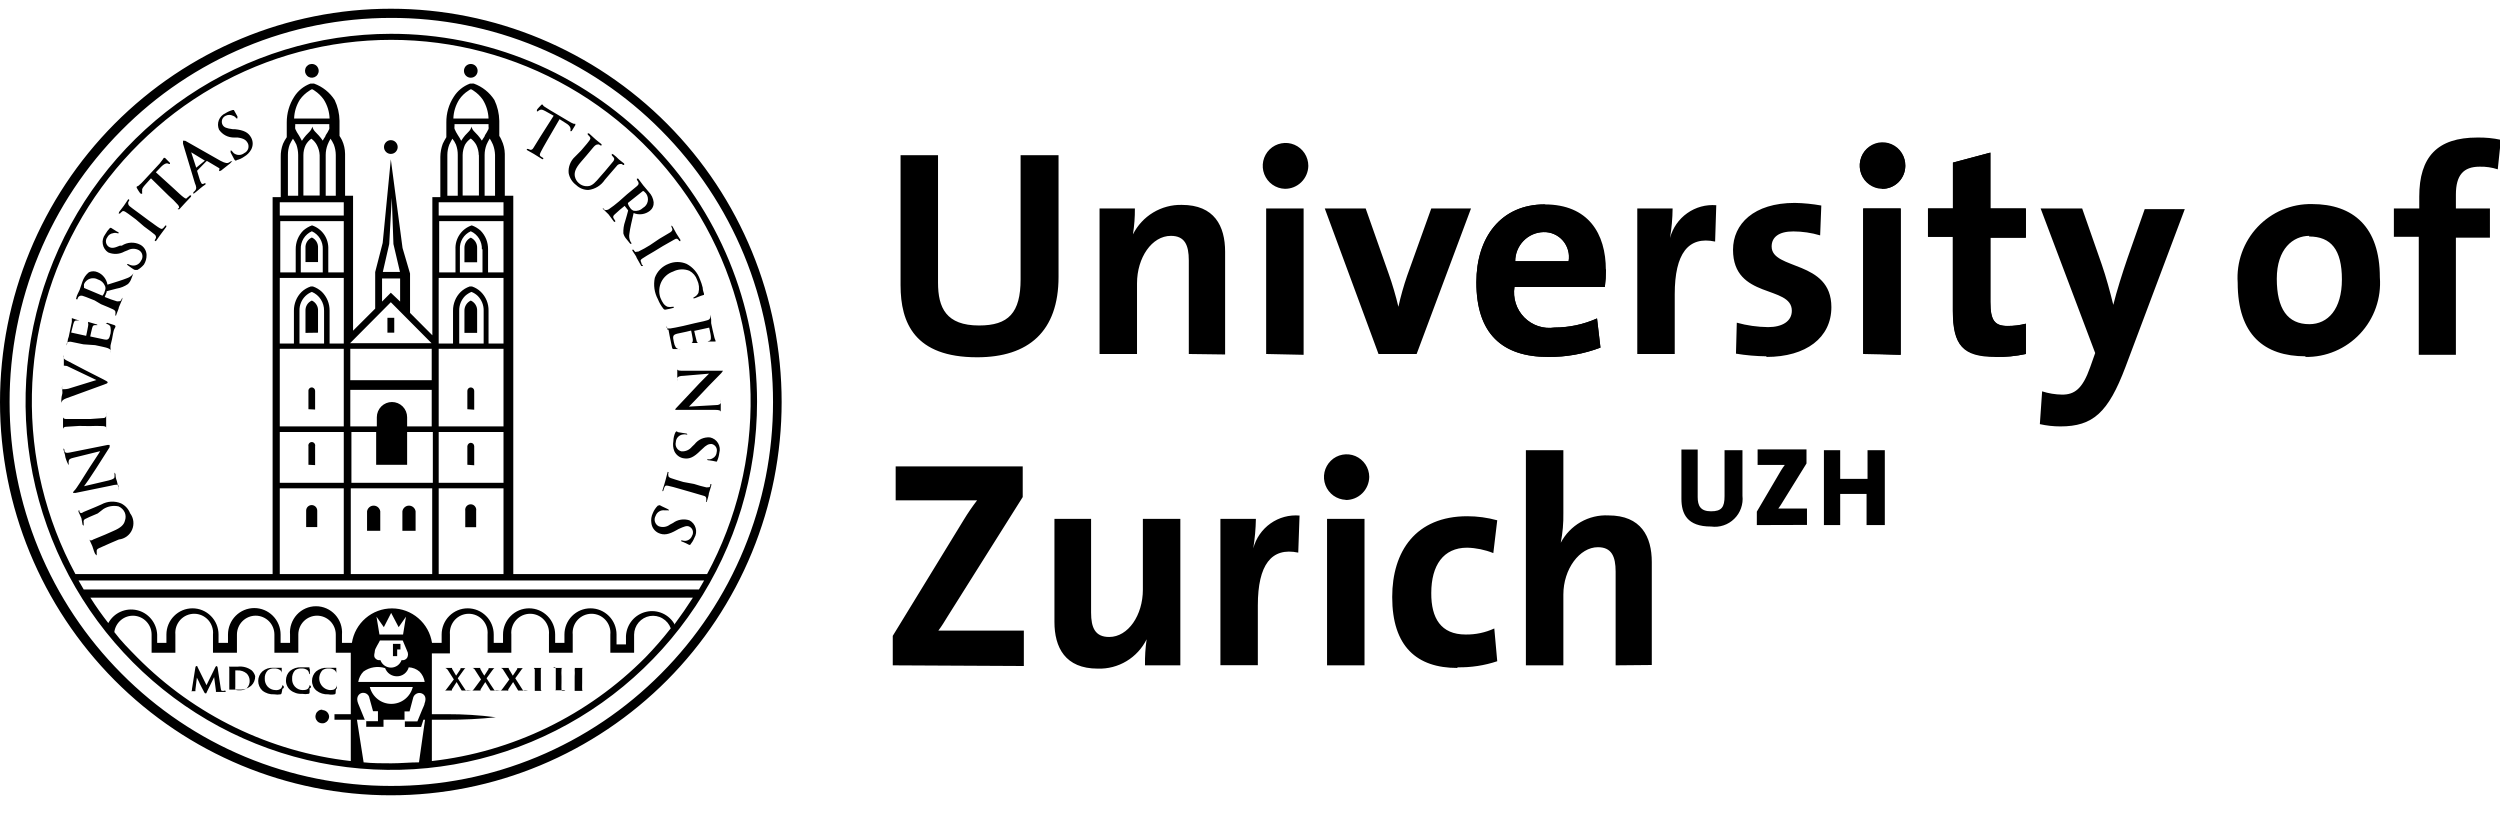 <svg width="67" height="22" viewBox="0 0 67 22" fill="none" xmlns="http://www.w3.org/2000/svg">
<path d="M23.926 17.831V17.041L25.829 13.931C25.938 13.751 26.058 13.576 26.186 13.409C25.999 13.409 25.75 13.409 25.222 13.409H24.004V12.5H27.409V13.321L25.392 16.527C25.314 16.654 25.244 16.773 25.148 16.9C25.279 16.9 25.641 16.9 26.291 16.9H27.439V17.849L23.926 17.831ZM30.686 17.831C30.682 17.598 30.696 17.364 30.73 17.133C30.609 17.376 30.422 17.58 30.19 17.719C29.958 17.859 29.691 17.928 29.42 17.919C28.547 17.919 28.259 17.352 28.259 16.667V13.905H29.241V16.417C29.241 16.825 29.351 17.071 29.726 17.071C30.236 17.071 30.629 16.487 30.629 15.802V13.905H31.633V17.831H30.686ZM34.793 14.81C34.073 14.66 33.71 15.135 33.71 16.224V17.827H32.707V13.905H33.658C33.653 14.17 33.63 14.434 33.588 14.695C33.659 14.426 33.822 14.19 34.049 14.029C34.276 13.868 34.551 13.793 34.828 13.817L34.793 14.81ZM36.067 13.396C35.948 13.391 35.834 13.352 35.737 13.283C35.64 13.213 35.566 13.117 35.523 13.005C35.48 12.893 35.471 12.772 35.496 12.655C35.522 12.538 35.581 12.431 35.666 12.348C35.751 12.264 35.859 12.208 35.976 12.186C36.093 12.164 36.213 12.176 36.323 12.222C36.432 12.268 36.526 12.346 36.593 12.445C36.659 12.544 36.695 12.661 36.696 12.781C36.693 12.947 36.626 13.105 36.508 13.221C36.39 13.337 36.232 13.401 36.067 13.4V13.396ZM35.565 17.831V13.905H36.569V17.831H35.565ZM39.057 17.901C37.974 17.901 37.311 17.33 37.311 16C37.311 14.774 37.944 13.835 39.323 13.835C39.594 13.835 39.864 13.872 40.126 13.944L40.021 14.823C39.797 14.733 39.559 14.684 39.319 14.678C38.681 14.678 38.358 15.152 38.358 15.894C38.354 16.566 38.616 17.005 39.279 17.005C39.544 17.009 39.806 16.954 40.047 16.843L40.126 17.721C39.783 17.836 39.423 17.891 39.061 17.884L39.057 17.901ZM43.299 17.831V15.319C43.299 14.911 43.19 14.665 42.823 14.665C42.334 14.665 41.898 15.249 41.898 15.934V17.831H40.894V12.065H41.898V13.747C41.903 14.015 41.88 14.283 41.828 14.546C41.95 14.314 42.135 14.122 42.361 13.992C42.588 13.862 42.846 13.8 43.107 13.813C43.98 13.813 44.268 14.379 44.268 15.064V17.822L43.299 17.831ZM45.852 14.111C45.215 14.111 45.062 13.769 45.062 13.365V12.047H45.498V13.321C45.498 13.554 45.572 13.703 45.856 13.703C46.14 13.703 46.218 13.593 46.218 13.295V12.065H46.698V13.286C46.711 13.399 46.697 13.514 46.659 13.621C46.621 13.729 46.559 13.826 46.477 13.905C46.396 13.985 46.298 14.045 46.19 14.08C46.083 14.116 45.968 14.127 45.856 14.111H45.852ZM47.083 14.072V13.712L47.728 12.614C47.76 12.561 47.795 12.509 47.833 12.46C47.781 12.46 47.715 12.46 47.519 12.46H47.104V12.043H48.414V12.421L47.737 13.514C47.711 13.554 47.689 13.589 47.659 13.628H48.427V14.068L47.083 14.072ZM50.024 14.072V13.238H49.317V14.072H48.881V12.065H49.317V12.833H50.05V12.065H50.513V14.072H50.024ZM26.186 9.575C24.515 9.575 24.135 8.657 24.135 7.643V4.16H25.139V7.577C25.139 8.249 25.357 8.723 26.239 8.723C27.024 8.723 27.352 8.389 27.352 7.484V4.16H28.369V7.419C28.369 8.881 27.566 9.575 26.186 9.575ZM31.86 9.487V6.979C31.86 6.567 31.751 6.321 31.38 6.321C30.869 6.321 30.472 6.905 30.472 7.594V9.487H29.468V5.587H30.415C30.417 5.82 30.399 6.052 30.363 6.281C30.485 6.039 30.672 5.836 30.904 5.696C31.136 5.556 31.402 5.485 31.672 5.491C32.545 5.491 32.833 6.057 32.833 6.747V9.5L31.86 9.487ZM34.435 5.06C34.315 5.057 34.199 5.018 34.1 4.948C34.002 4.879 33.927 4.781 33.883 4.669C33.839 4.556 33.83 4.433 33.855 4.315C33.881 4.197 33.94 4.089 34.026 4.005C34.112 3.921 34.221 3.864 34.339 3.842C34.458 3.819 34.579 3.832 34.69 3.879C34.801 3.926 34.895 4.005 34.962 4.106C35.028 4.207 35.063 4.325 35.063 4.446C35.06 4.611 34.992 4.768 34.874 4.883C34.757 4.998 34.599 5.062 34.435 5.06ZM33.933 9.487V5.587H34.937V9.509L33.933 9.487ZM37.966 9.487H36.944L35.504 5.587H36.6L37.219 7.344C37.315 7.612 37.407 7.928 37.477 8.222C37.539 7.94 37.618 7.661 37.712 7.388L38.358 5.587H39.423L37.966 9.487ZM43.011 7.687H40.589C40.565 7.834 40.576 7.985 40.621 8.128C40.667 8.27 40.745 8.4 40.85 8.506C40.955 8.612 41.083 8.692 41.224 8.739C41.365 8.786 41.515 8.798 41.662 8.776C42.054 8.776 42.442 8.694 42.801 8.534L42.893 9.316C42.446 9.484 41.973 9.569 41.496 9.566C40.257 9.566 39.567 8.943 39.567 7.564C39.567 6.36 40.226 5.478 41.396 5.478C42.566 5.478 43.037 6.259 43.037 7.234C43.038 7.385 43.029 7.536 43.011 7.687ZM41.37 6.22C41.167 6.224 40.974 6.309 40.832 6.455C40.69 6.601 40.61 6.797 40.61 7.001H42.042C42.059 6.904 42.054 6.804 42.028 6.709C42.001 6.613 41.954 6.525 41.89 6.45C41.826 6.375 41.746 6.316 41.656 6.276C41.566 6.236 41.468 6.217 41.37 6.22ZM45.965 6.474C45.245 6.321 44.883 6.795 44.883 7.884V9.487H43.879V5.587H44.826C44.823 5.852 44.8 6.117 44.756 6.378C44.828 6.109 44.991 5.873 45.218 5.713C45.444 5.552 45.72 5.477 45.996 5.5L45.965 6.474ZM47.34 9.549C47.067 9.546 46.794 9.523 46.524 9.478L46.546 8.648C46.819 8.724 47.1 8.763 47.384 8.767C47.768 8.767 48.021 8.609 48.021 8.328C48.021 7.634 46.445 8.029 46.445 6.694C46.445 6.005 47 5.438 48.099 5.438C48.338 5.442 48.576 5.466 48.811 5.508L48.78 6.308C48.546 6.238 48.304 6.203 48.06 6.202C47.667 6.202 47.48 6.36 47.48 6.606C47.48 7.247 49.081 6.962 49.081 8.231C49.081 9.048 48.405 9.566 47.34 9.566V9.549ZM50.439 5.043C50.318 5.04 50.2 5.001 50.101 4.931C50.002 4.862 49.926 4.764 49.882 4.65C49.839 4.536 49.829 4.412 49.856 4.294C49.882 4.175 49.943 4.066 50.031 3.983C50.119 3.899 50.229 3.843 50.348 3.822C50.468 3.802 50.59 3.817 50.701 3.867C50.811 3.916 50.905 3.998 50.969 4.101C51.034 4.204 51.066 4.324 51.063 4.446C51.062 4.527 51.045 4.608 51.014 4.683C50.982 4.758 50.936 4.827 50.878 4.884C50.82 4.941 50.751 4.986 50.676 5.016C50.6 5.046 50.52 5.061 50.439 5.06V5.043ZM49.937 9.469V5.587H50.941V9.509L49.937 9.469ZM53.472 9.549C52.599 9.549 52.337 9.232 52.337 8.319V6.347H51.669V5.587H52.337V4.358L53.341 4.09V5.587H54.288V6.369H53.341V8.091C53.341 8.596 53.459 8.736 53.803 8.736C53.967 8.737 54.13 8.716 54.288 8.675V9.487C54.02 9.545 53.746 9.572 53.472 9.566V9.549ZM56.963 9.834C56.501 11.059 56.09 11.428 55.218 11.428C55.032 11.428 54.848 11.407 54.668 11.367L54.729 10.488C54.902 10.544 55.083 10.573 55.266 10.576C55.593 10.576 55.811 10.427 56.016 9.843L56.151 9.461L54.689 5.587H55.802L56.326 7.085C56.444 7.427 56.549 7.814 56.636 8.17C56.723 7.814 56.889 7.291 57.016 6.922L57.478 5.605H58.552L56.963 9.834ZM61.79 9.549C60.681 9.549 59.97 8.973 59.97 7.577C59.951 7.304 59.989 7.03 60.081 6.773C60.173 6.516 60.317 6.28 60.504 6.082C60.691 5.884 60.917 5.727 61.168 5.621C61.419 5.516 61.689 5.464 61.96 5.469C63.069 5.469 63.78 6.084 63.78 7.432C63.801 7.707 63.765 7.984 63.674 8.244C63.583 8.505 63.438 8.743 63.25 8.944C63.062 9.145 62.834 9.304 62.581 9.411C62.328 9.519 62.056 9.571 61.781 9.566L61.79 9.549ZM61.89 6.321C61.454 6.321 61.018 6.668 61.018 7.471C61.018 8.275 61.306 8.688 61.89 8.688C62.388 8.688 62.763 8.288 62.763 7.489C62.763 6.69 62.471 6.338 61.882 6.338L61.89 6.321ZM66.94 4.538C66.783 4.487 66.62 4.463 66.455 4.467C66.019 4.467 65.818 4.696 65.818 5.214V5.587H66.73V6.369H65.818V9.509H64.823V6.347H64.156V5.587H64.836V5.271C64.836 4.204 65.321 3.686 66.39 3.686C66.603 3.682 66.815 3.702 67.023 3.747L66.94 4.538Z" fill="black"/>
<path d="M2.968 14.551L2.653 14.691C2.601 14.717 2.584 14.739 2.592 14.792V14.854C2.592 14.854 2.592 14.88 2.592 14.884C2.592 14.889 2.592 14.884 2.562 14.858C2.531 14.832 2.492 14.682 2.475 14.638L2.392 14.454C2.392 14.454 2.392 14.419 2.392 14.414V14.458C2.418 14.493 2.448 14.493 2.501 14.458L2.819 14.327L3.029 14.234C3.247 14.142 3.321 14.059 3.347 13.958C3.373 13.888 3.373 13.812 3.347 13.742C3.315 13.665 3.254 13.604 3.177 13.571C3.038 13.541 2.892 13.566 2.771 13.642L2.619 13.76C2.392 13.857 2.348 13.874 2.3 13.901C2.289 13.903 2.28 13.908 2.271 13.914C2.262 13.921 2.255 13.929 2.25 13.939C2.244 13.948 2.241 13.959 2.24 13.97C2.239 13.98 2.24 13.991 2.243 14.002V14.059C2.243 14.059 2.243 14.085 2.243 14.089C2.243 14.094 2.243 14.089 2.213 14.063L2.182 13.887L2.104 13.716C2.104 13.716 2.104 13.685 2.104 13.681C2.104 13.677 2.104 13.681 2.13 13.681C2.128 13.694 2.128 13.707 2.13 13.721C2.156 13.76 2.186 13.76 2.239 13.721L2.557 13.589L2.719 13.518C2.799 13.474 2.889 13.449 2.98 13.444C3.071 13.44 3.163 13.456 3.247 13.492C3.357 13.547 3.443 13.641 3.487 13.756C3.534 13.818 3.564 13.891 3.573 13.968C3.582 14.046 3.571 14.124 3.54 14.196C3.51 14.267 3.461 14.329 3.399 14.375C3.336 14.421 3.263 14.45 3.186 14.458L2.968 14.551ZM2.907 12.877C3.029 12.847 3.068 12.82 3.068 12.785C3.072 12.756 3.072 12.726 3.068 12.697C3.068 12.697 3.068 12.671 3.068 12.667C3.068 12.662 3.068 12.667 3.094 12.702C3.094 12.807 3.125 12.869 3.134 12.899C3.142 12.93 3.155 12.987 3.173 13.071C3.19 13.154 3.173 13.11 3.173 13.11C3.173 13.11 3.173 13.11 3.173 13.088C3.177 13.065 3.177 13.041 3.173 13.018C3.173 12.978 3.103 12.983 2.963 13.018L2.021 13.211C1.99 13.211 1.964 13.211 1.96 13.211C1.955 13.211 1.96 13.172 1.999 13.141C2.038 13.11 2.221 12.816 2.4 12.53C2.483 12.399 2.667 12.131 2.684 12.091L1.973 12.267C1.877 12.289 1.85 12.311 1.842 12.35C1.837 12.38 1.837 12.409 1.842 12.438V12.465C1.842 12.465 1.842 12.465 1.82 12.429C1.798 12.394 1.746 12.254 1.746 12.219C1.746 12.184 1.724 12.144 1.706 12.065C1.689 11.986 1.706 12.025 1.706 12.025C1.706 12.025 1.706 12.025 1.728 12.052C1.725 12.066 1.725 12.081 1.728 12.096C1.75 12.14 1.789 12.144 1.877 12.126L2.885 11.924C2.92 11.924 2.933 11.924 2.937 11.924C2.942 11.924 2.937 11.964 2.937 11.986C2.863 12.109 2.697 12.359 2.571 12.561C2.444 12.763 2.278 13 2.252 13.031L2.907 12.877ZM2.121 11.415L1.776 11.437C1.72 11.437 1.693 11.463 1.689 11.498C1.687 11.519 1.687 11.54 1.689 11.56V11.586C1.689 11.586 1.689 11.586 1.689 11.547C1.689 11.507 1.689 11.384 1.689 11.336C1.689 11.288 1.689 11.2 1.689 11.138C1.689 11.077 1.689 11.103 1.689 11.103C1.689 11.103 1.689 11.103 1.689 11.125C1.687 11.141 1.687 11.157 1.689 11.173C1.689 11.217 1.728 11.23 1.785 11.23H2.13H2.413L2.771 11.204C2.815 11.204 2.841 11.182 2.845 11.134C2.848 11.106 2.848 11.078 2.845 11.05C2.845 11.05 2.845 11.024 2.845 11.02C2.845 11.015 2.845 11.02 2.845 11.05C2.845 11.16 2.845 11.261 2.845 11.305C2.845 11.349 2.845 11.446 2.845 11.512C2.845 11.578 2.845 11.547 2.845 11.547C2.845 11.547 2.845 11.547 2.845 11.52C2.848 11.502 2.848 11.482 2.845 11.463C2.845 11.432 2.806 11.424 2.763 11.419C2.643 11.413 2.524 11.413 2.405 11.419L2.121 11.415ZM1.772 10.677C1.68 10.712 1.663 10.739 1.641 10.796C1.64 10.816 1.64 10.837 1.641 10.857C1.641 10.857 1.641 10.879 1.641 10.857C1.641 10.835 1.641 10.857 1.641 10.818C1.641 10.778 1.641 10.638 1.663 10.581C1.685 10.524 1.663 10.458 1.663 10.379C1.663 10.3 1.663 10.339 1.663 10.339C1.666 10.343 1.667 10.348 1.667 10.352C1.667 10.357 1.666 10.362 1.663 10.365C1.656 10.387 1.656 10.41 1.663 10.431C1.668 10.434 1.674 10.436 1.68 10.436C1.686 10.436 1.692 10.434 1.698 10.431C1.742 10.433 1.786 10.428 1.829 10.418L2.584 10.185L1.794 9.808L1.746 9.803C1.74 9.8 1.734 9.799 1.728 9.799C1.722 9.799 1.716 9.8 1.711 9.803C1.709 9.824 1.709 9.844 1.711 9.865V9.895C1.711 9.895 1.711 9.895 1.711 9.847C1.711 9.799 1.711 9.698 1.711 9.676C1.711 9.654 1.711 9.571 1.711 9.522C1.711 9.474 1.711 9.487 1.711 9.487C1.711 9.487 1.711 9.487 1.711 9.513C1.703 9.541 1.703 9.57 1.711 9.597C1.711 9.619 1.75 9.645 1.85 9.693C1.951 9.742 2.086 9.821 2.287 9.922L2.771 10.168C2.863 10.216 2.889 10.229 2.885 10.251C2.88 10.273 2.859 10.282 2.784 10.308L1.772 10.677ZM2.235 9.228L1.894 9.158C1.842 9.158 1.811 9.158 1.789 9.206C1.786 9.226 1.786 9.247 1.789 9.268V9.294C1.789 9.294 1.789 9.294 1.789 9.254L1.816 9.127C1.816 9.083 1.837 9.048 1.842 9.026C1.846 9.004 1.92 8.657 1.925 8.626C1.926 8.603 1.926 8.579 1.925 8.556V8.525L2.025 8.56L2.13 8.591C2.13 8.591 2.13 8.591 2.104 8.591C2.083 8.586 2.063 8.586 2.042 8.591C2.012 8.591 1.99 8.591 1.964 8.688C1.938 8.784 1.916 8.881 1.907 8.912L2.309 9C2.309 9 2.357 8.78 2.361 8.741C2.368 8.713 2.368 8.684 2.361 8.657C2.361 8.657 2.361 8.657 2.361 8.626L2.479 8.661L2.584 8.692C2.584 8.692 2.61 8.692 2.61 8.714H2.549C2.518 8.714 2.488 8.714 2.47 8.789C2.453 8.863 2.422 8.978 2.418 9.017L2.544 9.044L2.789 9.096C2.898 9.118 2.928 9.096 2.963 8.934C2.972 8.883 2.972 8.831 2.963 8.78C2.963 8.732 2.924 8.705 2.863 8.679C2.802 8.653 2.837 8.679 2.863 8.657C2.889 8.635 2.863 8.657 2.893 8.657L3.068 8.714C3.107 8.736 3.103 8.749 3.068 8.811C3.033 8.872 3.02 9.017 3.003 9.087C2.985 9.158 2.972 9.206 2.963 9.254C2.955 9.303 2.963 9.307 2.963 9.342C2.963 9.377 2.963 9.421 2.963 9.456C2.963 9.491 2.963 9.487 2.963 9.483C2.963 9.478 2.963 9.483 2.963 9.456C2.967 9.436 2.967 9.415 2.963 9.395C2.963 9.364 2.928 9.347 2.885 9.329C2.841 9.311 2.693 9.281 2.549 9.25L2.235 9.228ZM2.536 8.051C2.304 7.959 2.261 7.941 2.213 7.928C2.165 7.915 2.13 7.928 2.099 7.959C2.089 7.977 2.08 7.996 2.073 8.016C2.073 8.016 2.073 8.042 2.047 8.016C2.021 7.99 2.047 8.016 2.047 7.976C2.047 7.937 2.121 7.801 2.134 7.77L2.208 7.55C2.241 7.45 2.301 7.362 2.383 7.296C2.42 7.279 2.46 7.27 2.501 7.27C2.541 7.27 2.581 7.279 2.619 7.296C2.687 7.324 2.747 7.37 2.792 7.429C2.838 7.487 2.868 7.556 2.88 7.629C3.103 7.559 3.278 7.506 3.408 7.454C3.478 7.431 3.539 7.384 3.579 7.322C3.577 7.309 3.577 7.296 3.579 7.282C3.579 7.282 3.579 7.282 3.579 7.313L3.522 7.463C3.504 7.519 3.472 7.57 3.43 7.612C3.339 7.675 3.234 7.717 3.125 7.735C3.02 7.766 2.889 7.792 2.859 7.805C2.856 7.812 2.856 7.82 2.859 7.827L2.806 7.959C2.915 8.004 3.025 8.044 3.138 8.077C3.182 8.077 3.221 8.077 3.243 8.051C3.256 8.027 3.268 8.002 3.278 7.976C3.278 7.976 3.278 7.976 3.278 8.016L3.186 8.235C3.186 8.266 3.142 8.363 3.12 8.424C3.099 8.486 3.12 8.455 3.094 8.451C3.068 8.446 3.094 8.451 3.094 8.42C3.096 8.401 3.096 8.382 3.094 8.363C3.094 8.332 3.068 8.31 3.024 8.288C2.981 8.266 2.845 8.209 2.706 8.152L2.536 8.051ZM2.723 7.915C2.728 7.919 2.734 7.922 2.741 7.922C2.747 7.922 2.753 7.919 2.758 7.915C2.786 7.875 2.805 7.83 2.815 7.783C2.823 7.764 2.827 7.744 2.827 7.724C2.827 7.704 2.823 7.683 2.815 7.665C2.798 7.623 2.772 7.585 2.739 7.554C2.706 7.524 2.666 7.502 2.623 7.489C2.591 7.471 2.555 7.46 2.519 7.457C2.482 7.453 2.446 7.457 2.411 7.469C2.376 7.48 2.344 7.499 2.317 7.524C2.289 7.548 2.267 7.578 2.252 7.612C2.248 7.64 2.248 7.668 2.252 7.695C2.252 7.695 2.252 7.695 2.252 7.717L2.723 7.915ZM3.683 7.234C3.657 7.234 3.649 7.234 3.618 7.234C3.587 7.234 3.461 7.133 3.439 7.12C3.417 7.107 3.404 7.094 3.408 7.08C3.413 7.067 3.43 7.08 3.443 7.08C3.468 7.095 3.494 7.105 3.522 7.111C3.572 7.123 3.625 7.118 3.672 7.095C3.719 7.073 3.757 7.035 3.779 6.988C3.796 6.967 3.807 6.942 3.813 6.916C3.819 6.89 3.82 6.863 3.815 6.836C3.81 6.81 3.8 6.784 3.785 6.762C3.769 6.74 3.75 6.721 3.727 6.707C3.68 6.681 3.628 6.667 3.574 6.667C3.521 6.667 3.468 6.681 3.422 6.707L3.334 6.742C3.268 6.779 3.194 6.8 3.119 6.804C3.043 6.807 2.968 6.794 2.898 6.764C2.86 6.739 2.827 6.706 2.803 6.667C2.778 6.629 2.761 6.585 2.754 6.54C2.746 6.495 2.748 6.448 2.76 6.404C2.771 6.359 2.791 6.317 2.819 6.281C2.855 6.217 2.899 6.158 2.95 6.106C2.95 6.106 2.95 6.106 2.976 6.106L3.142 6.211C3.177 6.211 3.182 6.237 3.177 6.25C3.173 6.264 3.177 6.25 3.142 6.25C3.105 6.238 3.066 6.238 3.029 6.25C2.995 6.255 2.963 6.267 2.936 6.287C2.908 6.307 2.886 6.334 2.872 6.365C2.857 6.384 2.847 6.407 2.842 6.431C2.837 6.455 2.837 6.48 2.842 6.504C2.847 6.528 2.857 6.55 2.871 6.57C2.885 6.59 2.903 6.607 2.924 6.619C2.99 6.654 3.055 6.654 3.212 6.584H3.264C3.337 6.536 3.421 6.508 3.507 6.504C3.594 6.499 3.68 6.518 3.758 6.558C3.807 6.584 3.849 6.623 3.879 6.671C3.909 6.719 3.926 6.774 3.928 6.83C3.93 6.922 3.906 7.012 3.858 7.089C3.809 7.148 3.75 7.197 3.683 7.234ZM3.644 5.882C3.443 5.732 3.408 5.706 3.365 5.68C3.321 5.653 3.286 5.644 3.26 5.68C3.242 5.691 3.228 5.706 3.216 5.723C3.216 5.723 3.216 5.723 3.19 5.723C3.164 5.723 3.19 5.723 3.19 5.684L3.317 5.517L3.43 5.35C3.43 5.35 3.452 5.328 3.461 5.35C3.47 5.372 3.461 5.35 3.461 5.381C3.449 5.393 3.44 5.408 3.435 5.425C3.435 5.464 3.435 5.491 3.474 5.526C3.513 5.561 3.553 5.587 3.749 5.732L3.98 5.904C4.111 5.996 4.212 6.075 4.273 6.11C4.334 6.145 4.342 6.141 4.377 6.11C4.397 6.09 4.415 6.068 4.43 6.044C4.43 6.044 4.452 6.044 4.456 6.044C4.46 6.044 4.456 6.066 4.456 6.079C4.395 6.167 4.329 6.246 4.303 6.286L4.185 6.452C4.185 6.452 4.185 6.479 4.155 6.452C4.124 6.426 4.155 6.452 4.155 6.422C4.166 6.407 4.175 6.391 4.181 6.373C4.181 6.343 4.181 6.316 4.146 6.286C4.111 6.255 3.989 6.163 3.862 6.07L3.644 5.882ZM4.046 4.779L3.884 4.959C3.823 5.03 3.801 5.065 3.81 5.109C3.807 5.128 3.807 5.147 3.81 5.166C3.81 5.166 3.81 5.188 3.81 5.192C3.81 5.197 3.81 5.192 3.779 5.192C3.749 5.192 3.675 5.047 3.666 5.038C3.657 5.03 3.666 5.008 3.666 4.999C3.666 4.99 3.697 4.999 3.727 4.964C3.77 4.929 3.809 4.891 3.845 4.85L4.281 4.38L4.364 4.27L4.39 4.23C4.39 4.23 4.39 4.23 4.421 4.23L4.556 4.366C4.556 4.366 4.556 4.388 4.556 4.393C4.556 4.397 4.556 4.393 4.521 4.393C4.486 4.366 4.425 4.366 4.321 4.467L4.177 4.617L4.661 5.056C4.77 5.157 4.866 5.249 4.923 5.289C4.98 5.328 4.988 5.337 5.028 5.289C5.05 5.274 5.07 5.256 5.089 5.236C5.089 5.236 5.111 5.236 5.119 5.236C5.128 5.236 5.119 5.258 5.119 5.271C5.049 5.35 4.975 5.42 4.945 5.456L4.805 5.609C4.805 5.609 4.779 5.609 4.77 5.609C4.761 5.609 4.77 5.609 4.77 5.579C4.78 5.582 4.79 5.585 4.801 5.587C4.801 5.557 4.801 5.526 4.77 5.491C4.693 5.403 4.61 5.321 4.521 5.245L4.046 4.779ZM5.281 4.577L5.355 4.819C5.365 4.851 5.38 4.883 5.399 4.911C5.399 4.933 5.442 4.942 5.481 4.911C5.481 4.911 5.503 4.911 5.508 4.911C5.512 4.911 5.508 4.911 5.508 4.942C5.459 4.974 5.413 5.01 5.368 5.047C5.368 5.047 5.289 5.117 5.22 5.17C5.15 5.223 5.193 5.17 5.185 5.17C5.176 5.17 5.185 5.17 5.185 5.148C5.2 5.139 5.213 5.127 5.224 5.113C5.276 5.06 5.263 4.999 5.224 4.911L4.905 3.853C4.905 3.804 4.905 3.782 4.905 3.774C4.905 3.765 4.932 3.774 4.967 3.774L5.909 4.309C6.049 4.384 6.097 4.375 6.132 4.358C6.151 4.347 6.17 4.335 6.189 4.323C6.189 4.323 6.189 4.323 6.215 4.323C6.241 4.323 6.215 4.323 6.162 4.384L5.922 4.573C5.896 4.573 5.883 4.604 5.874 4.573C5.866 4.542 5.874 4.573 5.874 4.547C5.877 4.544 5.879 4.541 5.881 4.538C5.882 4.534 5.883 4.531 5.883 4.527C5.883 4.523 5.882 4.519 5.881 4.516C5.879 4.513 5.877 4.509 5.874 4.507L5.556 4.318H5.534L5.281 4.577ZM5.49 4.305L5.124 4.081L5.259 4.494L5.49 4.305ZM6.337 4.305C6.311 4.305 6.302 4.305 6.28 4.274L6.18 4.085C6.18 4.063 6.18 4.046 6.18 4.037C6.18 4.028 6.18 4.037 6.206 4.037L6.263 4.103C6.303 4.135 6.353 4.153 6.405 4.153C6.456 4.153 6.506 4.135 6.546 4.103C6.571 4.092 6.592 4.076 6.61 4.056C6.628 4.036 6.642 4.012 6.651 3.987C6.659 3.961 6.662 3.934 6.66 3.907C6.658 3.881 6.651 3.854 6.638 3.831C6.599 3.76 6.538 3.708 6.372 3.686H6.276C6.196 3.687 6.117 3.669 6.046 3.632C5.975 3.595 5.915 3.541 5.87 3.475C5.835 3.394 5.833 3.302 5.865 3.22C5.897 3.138 5.96 3.071 6.04 3.036C6.101 2.997 6.167 2.967 6.237 2.948C6.237 2.948 6.263 2.948 6.267 2.948C6.271 2.948 6.298 3.009 6.363 3.119C6.363 3.15 6.363 3.168 6.363 3.172C6.363 3.176 6.363 3.172 6.333 3.172C6.311 3.138 6.279 3.113 6.241 3.102C6.211 3.087 6.178 3.079 6.145 3.079C6.112 3.079 6.079 3.087 6.049 3.102C6.027 3.111 6.007 3.126 5.99 3.144C5.974 3.162 5.961 3.183 5.953 3.206C5.946 3.229 5.943 3.254 5.945 3.278C5.947 3.303 5.954 3.326 5.966 3.348C6.005 3.414 6.066 3.44 6.237 3.462H6.293C6.538 3.488 6.655 3.55 6.73 3.686C6.757 3.735 6.772 3.791 6.772 3.848C6.772 3.905 6.757 3.961 6.73 4.011C6.686 4.09 6.621 4.155 6.542 4.2C6.48 4.244 6.411 4.275 6.337 4.292V4.305ZM14.838 3.102L14.625 2.983C14.542 2.939 14.507 2.926 14.467 2.948C14.447 2.954 14.428 2.966 14.415 2.983H14.389C14.389 2.983 14.389 2.983 14.389 2.952C14.389 2.922 14.502 2.821 14.511 2.807C14.52 2.794 14.537 2.807 14.546 2.807C14.555 2.807 14.546 2.834 14.594 2.86L14.734 2.948L15.275 3.269C15.307 3.288 15.341 3.304 15.375 3.317H15.419C15.419 3.317 15.419 3.317 15.419 3.352L15.319 3.515C15.319 3.515 15.319 3.515 15.292 3.515C15.266 3.515 15.292 3.515 15.292 3.479C15.292 3.44 15.292 3.378 15.17 3.304L14.996 3.194L14.659 3.774C14.585 3.905 14.52 4.015 14.489 4.081C14.459 4.147 14.459 4.16 14.489 4.191C14.512 4.207 14.535 4.222 14.559 4.235C14.559 4.235 14.559 4.235 14.559 4.261C14.554 4.265 14.548 4.268 14.542 4.268C14.535 4.268 14.529 4.265 14.524 4.261L14.306 4.125L14.127 4.024C14.127 4.024 14.101 4.002 14.127 3.993C14.153 3.984 14.127 3.993 14.158 3.993L14.21 4.015C14.241 4.015 14.267 4.015 14.297 3.962C14.328 3.91 14.402 3.796 14.481 3.664L14.838 3.102ZM15.572 4.037C15.733 3.848 15.764 3.813 15.794 3.769C15.825 3.725 15.838 3.695 15.794 3.651L15.751 3.607C15.751 3.607 15.751 3.585 15.751 3.576C15.751 3.567 15.751 3.576 15.786 3.576L15.964 3.738L16.122 3.866C16.122 3.866 16.122 3.892 16.122 3.897C16.122 3.901 16.122 3.897 16.091 3.897L16.052 3.87C16.012 3.87 15.986 3.87 15.947 3.901C15.908 3.932 15.882 3.976 15.72 4.164L15.572 4.336C15.415 4.516 15.388 4.626 15.406 4.727C15.42 4.799 15.459 4.864 15.515 4.911C15.546 4.939 15.583 4.961 15.623 4.974C15.662 4.988 15.704 4.993 15.746 4.99C15.873 4.99 15.969 4.872 16.078 4.744L16.213 4.59L16.436 4.323C16.466 4.279 16.475 4.252 16.436 4.208L16.396 4.164C16.396 4.164 16.396 4.164 16.396 4.134C16.396 4.103 16.396 4.134 16.431 4.134C16.486 4.175 16.537 4.22 16.584 4.27L16.728 4.384C16.728 4.384 16.728 4.41 16.728 4.419C16.728 4.428 16.728 4.419 16.698 4.419L16.658 4.393C16.619 4.393 16.588 4.393 16.549 4.424L16.322 4.687L16.209 4.819C16.16 4.893 16.096 4.956 16.02 5.003C15.945 5.05 15.86 5.08 15.772 5.091C15.649 5.093 15.53 5.045 15.441 4.959C15.336 4.882 15.264 4.767 15.24 4.639C15.232 4.557 15.244 4.475 15.274 4.399C15.303 4.323 15.35 4.254 15.41 4.2L15.572 4.037ZM16.807 5.205L17.073 4.986C17.117 4.946 17.125 4.92 17.104 4.872C17.094 4.853 17.082 4.835 17.069 4.819C17.069 4.819 17.069 4.792 17.069 4.788C17.069 4.784 17.069 4.788 17.104 4.788L17.239 4.968L17.387 5.144C17.46 5.219 17.506 5.316 17.518 5.42C17.521 5.464 17.514 5.507 17.496 5.547C17.479 5.587 17.452 5.622 17.418 5.649C17.357 5.697 17.285 5.728 17.208 5.739C17.131 5.75 17.053 5.74 16.981 5.71C16.929 5.939 16.885 6.119 16.868 6.259C16.854 6.331 16.863 6.405 16.894 6.47L16.92 6.51C16.92 6.51 16.92 6.51 16.92 6.532C16.92 6.553 16.92 6.532 16.89 6.532L16.794 6.413C16.752 6.368 16.722 6.314 16.706 6.255C16.701 6.144 16.717 6.034 16.754 5.93C16.785 5.82 16.824 5.693 16.829 5.662C16.832 5.658 16.834 5.652 16.834 5.647C16.834 5.641 16.832 5.636 16.829 5.631L16.741 5.517C16.649 5.588 16.56 5.665 16.475 5.745C16.44 5.776 16.418 5.807 16.445 5.851C16.457 5.874 16.472 5.896 16.488 5.917C16.488 5.917 16.488 5.917 16.488 5.939C16.488 5.961 16.466 5.939 16.453 5.939L16.309 5.745L16.148 5.587C16.148 5.587 16.148 5.587 16.174 5.587C16.183 5.605 16.197 5.62 16.213 5.631C16.239 5.631 16.274 5.631 16.314 5.609C16.409 5.544 16.501 5.474 16.588 5.399L16.807 5.205ZM16.829 5.438C16.829 5.438 16.829 5.438 16.829 5.464C16.843 5.504 16.863 5.541 16.89 5.574C16.913 5.609 16.946 5.635 16.986 5.649C17.03 5.656 17.076 5.652 17.119 5.639C17.163 5.625 17.202 5.601 17.234 5.57C17.267 5.551 17.294 5.526 17.316 5.496C17.338 5.465 17.353 5.431 17.36 5.394C17.368 5.358 17.367 5.32 17.359 5.284C17.351 5.247 17.335 5.213 17.313 5.183L17.252 5.122C17.252 5.122 17.252 5.122 17.226 5.122L16.829 5.438ZM17.671 6.4L17.968 6.224C18.011 6.193 18.029 6.163 18.016 6.128C18.01 6.109 18.003 6.092 17.994 6.075C17.994 6.075 17.994 6.048 17.994 6.044C17.994 6.04 17.994 6.044 18.024 6.07L18.125 6.255L18.234 6.426C18.234 6.426 18.234 6.457 18.234 6.461C18.234 6.466 18.234 6.461 18.208 6.461L18.177 6.422C18.147 6.387 18.116 6.391 18.068 6.422C18.02 6.452 17.981 6.47 17.767 6.593L17.523 6.742C17.387 6.821 17.274 6.887 17.217 6.927C17.16 6.966 17.16 6.979 17.182 7.028C17.204 7.076 17.182 7.08 17.217 7.102C17.252 7.124 17.217 7.124 17.217 7.129C17.217 7.133 17.217 7.129 17.186 7.129L17.06 6.905C17.06 6.874 16.986 6.786 16.955 6.729C16.925 6.672 16.955 6.698 16.955 6.694C16.955 6.69 16.955 6.694 16.981 6.694C16.989 6.713 17.001 6.729 17.016 6.742C17.016 6.764 17.064 6.742 17.108 6.742C17.214 6.691 17.318 6.634 17.418 6.571L17.671 6.4ZM17.549 7.445C17.58 7.36 17.628 7.283 17.692 7.218C17.755 7.154 17.831 7.104 17.915 7.072C17.992 7.039 18.074 7.022 18.157 7.022C18.241 7.022 18.323 7.039 18.4 7.072C18.567 7.159 18.695 7.306 18.758 7.485C18.789 7.557 18.814 7.632 18.832 7.708C18.832 7.77 18.854 7.827 18.867 7.871V7.902L18.784 7.928L18.618 7.994C18.618 7.994 18.583 7.994 18.579 7.994C18.574 7.994 18.579 7.972 18.605 7.963C18.654 7.938 18.694 7.898 18.718 7.849C18.748 7.733 18.736 7.61 18.683 7.502C18.647 7.396 18.572 7.308 18.474 7.256C18.404 7.229 18.329 7.216 18.253 7.22C18.178 7.224 18.105 7.244 18.038 7.278C17.97 7.301 17.907 7.338 17.853 7.386C17.799 7.433 17.755 7.491 17.723 7.556C17.692 7.621 17.673 7.691 17.669 7.764C17.664 7.836 17.674 7.908 17.697 7.976C17.754 8.113 17.802 8.187 17.893 8.222C17.934 8.231 17.975 8.231 18.016 8.222C18.042 8.222 18.046 8.222 18.055 8.222C18.064 8.222 18.055 8.222 18.055 8.249C17.985 8.269 17.913 8.285 17.841 8.297C17.83 8.3 17.818 8.3 17.807 8.296C17.796 8.292 17.787 8.284 17.78 8.275C17.718 8.198 17.669 8.112 17.632 8.02C17.537 7.844 17.508 7.641 17.549 7.445ZM18.622 8.661C18.862 8.609 18.906 8.6 18.958 8.582C19.011 8.565 19.032 8.547 19.032 8.495C19.034 8.473 19.034 8.451 19.032 8.429C19.032 8.429 19.032 8.402 19.032 8.398C19.032 8.394 19.032 8.398 19.032 8.433L19.059 8.56C19.059 8.604 19.059 8.639 19.059 8.661C19.059 8.683 19.142 9.035 19.15 9.061C19.159 9.087 19.172 9.118 19.177 9.131V9.153H19.072H18.963L19.015 9.131C19.041 9.131 19.059 9.092 19.05 9.008C19.041 8.925 19.011 8.815 19.006 8.78L18.605 8.868C18.605 8.868 18.653 9.087 18.666 9.123C18.669 9.15 18.683 9.176 18.705 9.193H18.731H18.613H18.504C18.504 9.193 18.474 9.193 18.47 9.193H18.526C18.557 9.193 18.574 9.149 18.566 9.087C18.557 9.026 18.531 8.899 18.522 8.859L18.395 8.89L18.147 8.943C18.038 8.973 18.02 9.004 18.059 9.166C18.067 9.218 18.085 9.267 18.112 9.311C18.128 9.33 18.148 9.344 18.171 9.351C18.194 9.359 18.219 9.361 18.243 9.355C18.243 9.355 18.269 9.355 18.273 9.355C18.277 9.355 18.273 9.355 18.247 9.355H18.064C18.02 9.355 18.02 9.355 18.003 9.276C17.985 9.197 17.959 9.07 17.946 9C17.933 8.929 17.924 8.881 17.915 8.833L17.893 8.842C17.883 8.805 17.874 8.769 17.867 8.732C17.867 8.732 17.867 8.701 17.867 8.697C17.867 8.692 17.867 8.697 17.867 8.719C17.865 8.738 17.865 8.757 17.867 8.776C17.867 8.806 17.92 8.806 17.968 8.802C18.016 8.798 18.16 8.767 18.308 8.736L18.622 8.661ZM18.33 10.071C18.203 10.071 18.16 10.102 18.151 10.133C18.147 10.162 18.147 10.191 18.151 10.22V10.247C18.151 10.247 18.151 10.247 18.151 10.212C18.151 10.102 18.151 10.036 18.151 10.005C18.151 9.975 18.151 9.917 18.151 9.83C18.151 9.742 18.151 9.794 18.151 9.794C18.151 9.794 18.151 9.794 18.151 9.821C18.149 9.844 18.149 9.868 18.151 9.891C18.151 9.935 18.216 9.939 18.356 9.935H19.32C19.351 9.935 19.377 9.935 19.377 9.935C19.377 9.935 19.355 9.97 19.329 10.001C19.303 10.032 19.05 10.278 18.823 10.524C18.718 10.638 18.491 10.87 18.465 10.897L19.172 10.857C19.273 10.857 19.303 10.835 19.316 10.796C19.32 10.767 19.32 10.737 19.316 10.708C19.316 10.686 19.316 10.682 19.316 10.682C19.316 10.682 19.316 10.682 19.316 10.721V10.919C19.316 10.941 19.316 11.002 19.316 11.081C19.316 11.16 19.316 11.121 19.316 11.121C19.316 11.121 19.316 11.121 19.316 11.09C19.318 11.074 19.318 11.058 19.316 11.042C19.316 10.998 19.264 10.985 19.172 10.985H18.147C18.112 10.985 18.094 10.985 18.094 10.985C18.099 10.962 18.111 10.942 18.129 10.928L18.609 10.418C18.775 10.234 18.976 10.045 19.002 10.014L18.33 10.071ZM18.112 11.582C18.112 11.556 18.134 11.551 18.168 11.582L18.382 11.617C18.382 11.617 18.422 11.617 18.417 11.643C18.413 11.67 18.417 11.643 18.391 11.643C18.362 11.639 18.333 11.639 18.304 11.643C18.253 11.649 18.205 11.674 18.17 11.711C18.135 11.749 18.114 11.798 18.112 11.85C18.105 11.876 18.104 11.903 18.108 11.929C18.112 11.956 18.121 11.981 18.135 12.004C18.148 12.027 18.167 12.047 18.188 12.062C18.21 12.078 18.234 12.089 18.26 12.096C18.314 12.1 18.368 12.091 18.417 12.07C18.467 12.049 18.51 12.015 18.544 11.973L18.613 11.907C18.662 11.844 18.725 11.793 18.797 11.761C18.87 11.729 18.949 11.716 19.028 11.722C19.073 11.732 19.115 11.75 19.152 11.776C19.189 11.803 19.221 11.836 19.244 11.876C19.267 11.915 19.282 11.959 19.288 12.004C19.294 12.05 19.29 12.096 19.277 12.14C19.269 12.212 19.25 12.284 19.22 12.35C19.22 12.35 19.22 12.372 19.198 12.372C19.135 12.357 19.071 12.345 19.006 12.337C18.971 12.337 18.958 12.337 18.958 12.311C18.958 12.284 18.958 12.311 18.993 12.311C19.032 12.312 19.07 12.301 19.102 12.28C19.133 12.265 19.158 12.242 19.176 12.213C19.195 12.184 19.205 12.152 19.207 12.118C19.213 12.094 19.215 12.069 19.211 12.045C19.208 12.021 19.199 11.997 19.186 11.977C19.173 11.956 19.155 11.938 19.135 11.925C19.114 11.911 19.091 11.902 19.067 11.898C18.993 11.898 18.932 11.92 18.814 12.039L18.771 12.078C18.596 12.254 18.478 12.306 18.334 12.284C18.278 12.278 18.224 12.256 18.178 12.222C18.132 12.188 18.096 12.143 18.072 12.091C18.038 12.007 18.029 11.913 18.046 11.823C18.048 11.74 18.067 11.657 18.103 11.582H18.112ZM18.6 12.97C18.709 13.006 18.82 13.037 18.932 13.062C18.985 13.062 19.015 13.062 19.032 13.036C19.036 13.017 19.036 12.997 19.032 12.978C19.032 12.978 19.032 12.978 19.059 12.978C19.085 12.978 19.059 12.978 19.059 13.022L18.998 13.224C18.998 13.264 18.967 13.361 18.95 13.418C18.932 13.475 18.95 13.453 18.928 13.448C18.906 13.444 18.928 13.448 18.928 13.418C18.928 13.387 18.928 13.391 18.928 13.369C18.928 13.347 18.928 13.303 18.854 13.286L18.522 13.189L18.247 13.11C18.094 13.066 17.972 13.031 17.902 13.018C17.832 13.005 17.828 13.018 17.806 13.062C17.795 13.087 17.786 13.114 17.78 13.141C17.78 13.141 17.78 13.163 17.758 13.163C17.736 13.163 17.758 13.163 17.758 13.128C17.789 13.022 17.824 12.926 17.832 12.882C17.841 12.838 17.867 12.746 17.885 12.68C17.902 12.614 17.885 12.653 17.911 12.653C17.937 12.653 17.911 12.653 17.911 12.684C17.907 12.703 17.907 12.722 17.911 12.741C17.911 12.776 17.933 12.794 17.976 12.812C18.02 12.829 18.164 12.873 18.312 12.917L18.6 12.97ZM17.64 13.549C17.662 13.549 17.671 13.527 17.701 13.549C17.732 13.571 17.872 13.628 17.893 13.642C17.915 13.655 17.933 13.664 17.924 13.677C17.915 13.69 17.924 13.677 17.893 13.677H17.811C17.759 13.67 17.708 13.681 17.664 13.708C17.62 13.735 17.587 13.777 17.57 13.826C17.557 13.849 17.548 13.875 17.545 13.902C17.542 13.929 17.544 13.957 17.552 13.982C17.56 14.008 17.573 14.032 17.59 14.053C17.608 14.074 17.629 14.091 17.653 14.103C17.703 14.122 17.757 14.128 17.81 14.12C17.862 14.113 17.912 14.091 17.954 14.059L18.038 14.015C18.099 13.969 18.171 13.939 18.247 13.927C18.323 13.914 18.401 13.921 18.474 13.944C18.515 13.965 18.551 13.994 18.58 14.029C18.609 14.065 18.631 14.106 18.643 14.15C18.656 14.194 18.66 14.24 18.654 14.286C18.648 14.331 18.633 14.375 18.609 14.414C18.581 14.483 18.542 14.546 18.496 14.603C18.496 14.603 18.496 14.603 18.47 14.603C18.413 14.572 18.355 14.544 18.295 14.52C18.26 14.52 18.251 14.493 18.256 14.485C18.26 14.476 18.256 14.485 18.291 14.485C18.341 14.502 18.397 14.498 18.445 14.474C18.493 14.45 18.53 14.408 18.548 14.357C18.561 14.336 18.569 14.313 18.571 14.289C18.574 14.264 18.572 14.24 18.564 14.216C18.557 14.193 18.545 14.172 18.528 14.153C18.512 14.135 18.492 14.121 18.47 14.111C18.404 14.081 18.334 14.111 18.186 14.177L18.138 14.204C17.924 14.327 17.793 14.349 17.653 14.287C17.6 14.264 17.554 14.226 17.52 14.18C17.485 14.133 17.464 14.077 17.457 14.019C17.442 13.928 17.456 13.834 17.496 13.751C17.527 13.675 17.573 13.606 17.632 13.549H17.64ZM6.005 18.516H5.953C5.931 18.516 5.922 18.494 5.914 18.437L5.831 17.884C5.83 17.876 5.827 17.869 5.822 17.863C5.818 17.857 5.811 17.852 5.804 17.849C5.791 17.853 5.781 17.863 5.774 17.875L5.534 18.363L5.298 17.884C5.298 17.857 5.276 17.849 5.263 17.849C5.256 17.851 5.25 17.856 5.245 17.862C5.24 17.869 5.238 17.876 5.237 17.884L5.145 18.463C5.145 18.494 5.145 18.525 5.115 18.525H5.089H5.067C5.067 18.525 5.067 18.525 5.093 18.525H5.276H5.307C5.307 18.525 5.307 18.525 5.285 18.525H5.237C5.235 18.512 5.235 18.498 5.237 18.485L5.276 18.16C5.307 18.222 5.355 18.314 5.359 18.332C5.364 18.349 5.442 18.49 5.464 18.534C5.486 18.578 5.486 18.578 5.508 18.582C5.53 18.586 5.53 18.582 5.551 18.529L5.739 18.147L5.787 18.512V18.543C5.787 18.543 5.787 18.543 5.822 18.543H6.01C6.01 18.543 6.04 18.543 6.044 18.543C6.048 18.537 6.049 18.531 6.048 18.525C6.047 18.518 6.043 18.513 6.038 18.51C6.033 18.506 6.026 18.505 6.02 18.506C6.014 18.507 6.009 18.511 6.005 18.516ZM6.747 17.967C6.641 17.887 6.508 17.851 6.376 17.866H6.11C6.141 17.866 6.141 17.866 6.145 17.906V18.253C6.145 18.332 6.145 18.402 6.145 18.442C6.145 18.481 6.145 18.477 6.145 18.481H6.11H6.088C6.088 18.481 6.088 18.481 6.11 18.481H6.228H6.319H6.429C6.542 18.486 6.653 18.447 6.738 18.371C6.771 18.339 6.797 18.3 6.814 18.257C6.832 18.213 6.84 18.167 6.839 18.121C6.823 18.062 6.791 18.009 6.747 17.967ZM6.69 18.226C6.694 18.265 6.69 18.305 6.677 18.342C6.664 18.379 6.643 18.413 6.616 18.442C6.56 18.484 6.49 18.504 6.42 18.499C6.35 18.499 6.315 18.499 6.306 18.468C6.303 18.448 6.303 18.427 6.306 18.406V17.967H6.363C6.454 17.962 6.543 17.992 6.612 18.051C6.658 18.098 6.686 18.16 6.69 18.226ZM7.563 18.367C7.563 18.367 7.563 18.367 7.563 18.393C7.556 18.413 7.545 18.433 7.533 18.45C7.511 18.468 7.486 18.482 7.459 18.489C7.432 18.497 7.403 18.498 7.376 18.494C7.337 18.493 7.3 18.484 7.265 18.468C7.23 18.453 7.199 18.43 7.173 18.402C7.147 18.373 7.127 18.34 7.114 18.304C7.1 18.268 7.095 18.23 7.096 18.191C7.093 18.149 7.098 18.107 7.112 18.068C7.127 18.028 7.15 17.992 7.179 17.963C7.228 17.927 7.289 17.91 7.349 17.915C7.411 17.91 7.471 17.929 7.52 17.967C7.53 17.977 7.537 17.988 7.543 18.001C7.548 18.014 7.55 18.028 7.55 18.042V18.068C7.55 18.068 7.55 18.068 7.55 18.042V17.945C7.551 17.929 7.551 17.913 7.55 17.897H7.459H7.323C7.217 17.889 7.112 17.924 7.031 17.994C6.996 18.026 6.968 18.066 6.949 18.11C6.93 18.155 6.92 18.202 6.92 18.25C6.92 18.299 6.93 18.346 6.949 18.39C6.968 18.435 6.996 18.474 7.031 18.507C7.121 18.579 7.235 18.615 7.349 18.608C7.406 18.618 7.463 18.618 7.52 18.608C7.526 18.606 7.532 18.602 7.537 18.597C7.542 18.591 7.545 18.585 7.546 18.578C7.556 18.539 7.563 18.499 7.568 18.459C7.58 18.457 7.591 18.451 7.598 18.441C7.605 18.431 7.609 18.419 7.607 18.406C7.605 18.394 7.599 18.383 7.589 18.376C7.579 18.368 7.567 18.365 7.555 18.367H7.563ZM8.292 18.367C8.292 18.367 8.292 18.367 8.292 18.393C8.284 18.413 8.274 18.433 8.262 18.45C8.227 18.485 8.187 18.494 8.104 18.494C8.066 18.493 8.029 18.484 7.994 18.468C7.96 18.452 7.929 18.43 7.903 18.401C7.877 18.373 7.858 18.34 7.845 18.304C7.832 18.268 7.827 18.229 7.829 18.191C7.826 18.15 7.831 18.108 7.845 18.069C7.858 18.029 7.88 17.993 7.908 17.963C7.958 17.928 8.018 17.911 8.078 17.915C8.14 17.91 8.201 17.928 8.248 17.967C8.268 17.988 8.28 18.014 8.283 18.042V18.068C8.283 18.068 8.305 18.068 8.305 18.042C8.303 18.01 8.303 17.977 8.305 17.945C8.295 17.927 8.29 17.905 8.292 17.884H8.2H8.069C7.962 17.878 7.856 17.913 7.773 17.98C7.738 18.012 7.711 18.051 7.692 18.094C7.674 18.137 7.664 18.184 7.664 18.231C7.662 18.281 7.672 18.33 7.693 18.376C7.713 18.422 7.743 18.462 7.781 18.494C7.871 18.567 7.985 18.603 8.1 18.595C8.155 18.605 8.211 18.605 8.266 18.595C8.274 18.594 8.281 18.591 8.286 18.585C8.292 18.58 8.296 18.572 8.296 18.564C8.299 18.525 8.299 18.485 8.296 18.446C8.307 18.445 8.317 18.441 8.324 18.433C8.331 18.425 8.334 18.415 8.334 18.404C8.333 18.394 8.328 18.384 8.32 18.377C8.313 18.37 8.303 18.366 8.292 18.367ZM9.021 18.367C9.021 18.367 9.021 18.367 9.021 18.393C9.017 18.415 9.006 18.435 8.99 18.45C8.96 18.485 8.916 18.494 8.838 18.494C8.779 18.488 8.724 18.466 8.678 18.43C8.631 18.394 8.596 18.345 8.575 18.29C8.555 18.235 8.55 18.175 8.562 18.117C8.574 18.059 8.601 18.006 8.641 17.963C8.689 17.927 8.748 17.91 8.807 17.915C8.837 17.912 8.868 17.915 8.897 17.924C8.927 17.933 8.954 17.948 8.977 17.967C8.998 17.987 9.011 18.013 9.012 18.042V18.068C9.012 18.068 9.012 18.068 9.012 18.042C9.015 18.01 9.015 17.977 9.012 17.945C9.014 17.929 9.014 17.913 9.012 17.897H8.99H8.903H8.768C8.66 17.891 8.555 17.926 8.471 17.994C8.437 18.026 8.409 18.064 8.391 18.107C8.372 18.15 8.362 18.197 8.362 18.244C8.361 18.294 8.371 18.343 8.391 18.389C8.411 18.435 8.442 18.475 8.48 18.507C8.57 18.579 8.683 18.615 8.798 18.608C8.853 18.619 8.909 18.619 8.964 18.608C8.972 18.608 8.979 18.604 8.985 18.598C8.99 18.593 8.994 18.585 8.995 18.578C8.995 18.547 8.995 18.472 9.017 18.459C9.038 18.446 9.03 18.371 9.012 18.367H9.021ZM12.547 18.516H12.512C12.495 18.512 12.479 18.501 12.469 18.485C12.447 18.459 12.303 18.231 12.268 18.178L12.416 17.972C12.443 17.932 12.46 17.91 12.477 17.906H12.508H12.53C12.53 17.906 12.53 17.906 12.508 17.906H12.32C12.32 17.906 12.299 17.906 12.294 17.906C12.29 17.906 12.294 17.906 12.316 17.906H12.342V17.932L12.224 18.108L12.115 17.923C12.114 17.916 12.114 17.909 12.115 17.901H12.146H12.168C12.168 17.901 12.168 17.901 12.141 17.901H11.897H11.936C11.965 17.914 11.99 17.935 12.006 17.963L12.163 18.209L11.984 18.446C11.954 18.49 11.941 18.503 11.919 18.507H11.888H11.866C11.866 18.507 11.866 18.507 11.888 18.507H12.085H12.111C12.109 18.497 12.109 18.487 12.111 18.477L12.237 18.279L12.373 18.507C12.373 18.507 12.373 18.507 12.412 18.507H12.608H12.63L12.539 18.516H12.547ZM13.32 18.516H13.289C13.27 18.512 13.253 18.501 13.241 18.485C13.219 18.459 13.075 18.231 13.04 18.178L13.189 17.972C13.219 17.932 13.237 17.91 13.25 17.906H13.285C13.285 17.906 13.285 17.906 13.259 17.906H13.093C13.096 17.914 13.096 17.924 13.093 17.932L12.979 18.108C12.944 18.051 12.905 17.994 12.87 17.923C12.869 17.916 12.869 17.909 12.87 17.901H12.896H12.918C12.918 17.901 12.918 17.901 12.892 17.901H12.656H12.63H12.665C12.68 17.906 12.694 17.914 12.706 17.925C12.718 17.935 12.728 17.948 12.735 17.963L12.892 18.209L12.717 18.446C12.687 18.49 12.674 18.503 12.648 18.507H12.656H12.853H12.879C12.877 18.497 12.877 18.487 12.879 18.477L13.005 18.279L13.145 18.507C13.145 18.507 13.145 18.507 13.184 18.507H13.381C13.385 18.51 13.389 18.511 13.394 18.511C13.399 18.511 13.403 18.51 13.407 18.507C13.407 18.507 13.32 18.516 13.311 18.516H13.32ZM14.097 18.516H14.053C14.034 18.511 14.018 18.5 14.005 18.485L13.809 18.178L13.957 17.972C13.983 17.932 14.001 17.91 14.018 17.906H14.049H14.07C14.07 17.906 14.07 17.906 14.044 17.906H13.861C13.862 17.915 13.862 17.923 13.861 17.932L13.743 18.108L13.634 17.923C13.633 17.916 13.633 17.909 13.634 17.901H13.66H13.682C13.682 17.901 13.682 17.901 13.656 17.901H13.416H13.389H13.424C13.44 17.906 13.454 17.914 13.466 17.925C13.478 17.935 13.487 17.948 13.494 17.963L13.651 18.209L13.477 18.446C13.446 18.49 13.433 18.503 13.407 18.507H13.376C13.376 18.507 13.376 18.507 13.398 18.507H13.595C13.598 18.51 13.603 18.512 13.608 18.512C13.613 18.512 13.617 18.51 13.621 18.507C13.619 18.497 13.619 18.487 13.621 18.477L13.752 18.279C13.791 18.345 13.835 18.424 13.887 18.507C13.887 18.507 13.887 18.507 13.926 18.507H14.123H14.149L14.088 18.516H14.097ZM14.572 18.516H14.524C14.524 18.516 14.498 18.516 14.494 18.481V17.941C14.494 17.91 14.494 17.906 14.52 17.901H14.546C14.546 17.901 14.546 17.901 14.52 17.901H14.284H14.254C14.254 17.901 14.254 17.901 14.275 17.901H14.306C14.306 17.901 14.306 17.901 14.332 17.941V18.288C14.332 18.371 14.332 18.442 14.332 18.481C14.332 18.521 14.332 18.512 14.332 18.516H14.302H14.28C14.28 18.516 14.28 18.516 14.306 18.516H14.572H14.598H14.563H14.572ZM15.127 18.516H15.079C15.057 18.516 15.052 18.516 15.048 18.481C15.044 18.446 15.048 18.371 15.048 18.288V18.13C15.044 18.067 15.044 18.004 15.048 17.941C15.048 17.91 15.048 17.906 15.074 17.901H15.1H15.122C15.122 17.901 15.122 17.901 15.096 17.901H14.838V17.884H14.869C14.869 17.884 14.891 17.884 14.895 17.923V18.27C14.895 18.354 14.895 18.424 14.895 18.463C14.895 18.503 14.895 18.494 14.873 18.499H14.838C14.838 18.499 14.838 18.499 14.865 18.499H15.131C15.135 18.501 15.139 18.502 15.144 18.502C15.149 18.502 15.153 18.501 15.157 18.499L15.118 18.516H15.127ZM15.676 18.516H15.633C15.607 18.516 15.607 18.516 15.602 18.481C15.598 18.446 15.602 18.371 15.602 18.288V17.941C15.602 17.91 15.602 17.906 15.633 17.901H15.659C15.659 17.901 15.659 17.901 15.633 17.901H15.393H15.367H15.401C15.405 17.907 15.408 17.914 15.408 17.921C15.408 17.928 15.405 17.935 15.401 17.941C15.406 18.004 15.406 18.067 15.401 18.13V18.288C15.401 18.371 15.401 18.442 15.401 18.481C15.401 18.521 15.401 18.512 15.401 18.516H15.371H15.349C15.349 18.516 15.349 18.516 15.371 18.516H15.642H15.663H15.668H15.676ZM10.191 14.226V13.703C10.184 13.661 10.162 13.622 10.13 13.594C10.098 13.566 10.056 13.551 10.014 13.551C9.971 13.551 9.93 13.566 9.898 13.594C9.865 13.622 9.844 13.661 9.837 13.703V14.226H10.191ZM11.138 14.226V13.703C11.131 13.661 11.11 13.622 11.077 13.594C11.045 13.566 11.003 13.551 10.961 13.551C10.918 13.551 10.877 13.566 10.845 13.594C10.812 13.622 10.791 13.661 10.784 13.703V14.226H11.138ZM10.474 3.756C10.426 3.756 10.379 3.775 10.345 3.81C10.31 3.845 10.291 3.892 10.291 3.941C10.291 3.989 10.31 4.036 10.345 4.071C10.379 4.106 10.426 4.125 10.474 4.125C10.523 4.125 10.569 4.106 10.604 4.071C10.638 4.036 10.658 3.989 10.658 3.941C10.658 3.892 10.638 3.845 10.604 3.81C10.569 3.775 10.523 3.756 10.474 3.756ZM10.383 8.916H10.566V8.517H10.383V8.916ZM8.637 19.017C8.601 19.017 8.565 19.028 8.535 19.048C8.505 19.068 8.481 19.097 8.468 19.131C8.454 19.164 8.45 19.201 8.457 19.237C8.464 19.273 8.482 19.306 8.507 19.332C8.533 19.358 8.566 19.375 8.601 19.382C8.637 19.389 8.674 19.386 8.707 19.372C8.74 19.358 8.769 19.334 8.789 19.304C8.809 19.273 8.82 19.238 8.82 19.201C8.817 19.155 8.796 19.111 8.762 19.079C8.728 19.047 8.683 19.03 8.637 19.03V19.017ZM8.523 8.916V8.332C8.527 8.275 8.513 8.217 8.483 8.168C8.454 8.118 8.41 8.079 8.358 8.055C8.304 8.078 8.259 8.117 8.229 8.166C8.198 8.216 8.184 8.274 8.187 8.332V8.921L8.523 8.916ZM8.523 7.023V6.646C8.527 6.588 8.513 6.53 8.484 6.479C8.454 6.429 8.41 6.389 8.358 6.365C8.304 6.388 8.259 6.428 8.228 6.478C8.198 6.528 8.183 6.587 8.187 6.646V7.023H8.523ZM8.445 10.976V10.475C8.445 10.463 8.442 10.451 8.438 10.44C8.433 10.429 8.426 10.418 8.418 10.41C8.409 10.401 8.399 10.395 8.388 10.39C8.377 10.385 8.365 10.383 8.353 10.383C8.341 10.383 8.33 10.385 8.319 10.39C8.308 10.395 8.298 10.402 8.29 10.41C8.282 10.419 8.275 10.429 8.271 10.44C8.267 10.451 8.265 10.463 8.266 10.475V10.967L8.445 10.976ZM8.445 12.465V11.96C8.448 11.946 8.448 11.932 8.445 11.919C8.442 11.905 8.435 11.893 8.427 11.882C8.418 11.871 8.407 11.862 8.395 11.856C8.383 11.85 8.369 11.847 8.355 11.847C8.342 11.847 8.328 11.85 8.316 11.856C8.303 11.862 8.292 11.871 8.284 11.882C8.275 11.893 8.269 11.905 8.266 11.919C8.263 11.932 8.263 11.946 8.266 11.96V12.456L8.445 12.465ZM8.502 14.125V13.685C8.502 13.646 8.486 13.608 8.458 13.58C8.43 13.552 8.393 13.536 8.353 13.536C8.314 13.536 8.276 13.552 8.248 13.58C8.22 13.608 8.205 13.646 8.205 13.685V14.125H8.502ZM8.353 1.714C8.317 1.715 8.282 1.726 8.253 1.747C8.223 1.768 8.2 1.797 8.187 1.831C8.174 1.865 8.171 1.902 8.178 1.937C8.186 1.972 8.204 2.005 8.229 2.03C8.255 2.056 8.288 2.073 8.323 2.08C8.359 2.086 8.395 2.082 8.429 2.068C8.462 2.054 8.49 2.031 8.51 2C8.53 1.97 8.541 1.935 8.541 1.898C8.541 1.874 8.536 1.849 8.526 1.827C8.517 1.804 8.503 1.784 8.486 1.766C8.468 1.749 8.447 1.736 8.425 1.727C8.402 1.718 8.378 1.713 8.353 1.714ZM12.787 8.921V8.332C12.79 8.274 12.776 8.216 12.745 8.167C12.715 8.118 12.67 8.079 12.617 8.055C12.565 8.08 12.521 8.119 12.491 8.168C12.46 8.217 12.445 8.274 12.447 8.332V8.921H12.787ZM12.787 7.028V6.65C12.79 6.592 12.775 6.533 12.745 6.483C12.714 6.433 12.67 6.394 12.617 6.369C12.564 6.394 12.52 6.434 12.49 6.484C12.46 6.534 12.445 6.592 12.447 6.65V7.028H12.787ZM12.709 10.98V10.475C12.709 10.451 12.699 10.427 12.682 10.41C12.665 10.393 12.641 10.383 12.617 10.383C12.593 10.383 12.569 10.393 12.552 10.41C12.535 10.427 12.525 10.451 12.525 10.475V10.967L12.709 10.98ZM12.709 12.469V11.96C12.709 11.935 12.699 11.912 12.682 11.894C12.665 11.877 12.641 11.867 12.617 11.867C12.593 11.868 12.57 11.878 12.553 11.896C12.537 11.913 12.527 11.935 12.525 11.96V12.456L12.709 12.469ZM12.761 14.129V13.69C12.765 13.668 12.764 13.646 12.758 13.625C12.752 13.604 12.742 13.585 12.728 13.568C12.714 13.552 12.697 13.538 12.678 13.529C12.658 13.52 12.636 13.515 12.615 13.515C12.593 13.515 12.572 13.52 12.552 13.529C12.533 13.538 12.515 13.552 12.501 13.568C12.487 13.585 12.477 13.604 12.472 13.625C12.466 13.646 12.465 13.668 12.469 13.69V14.129H12.761ZM12.617 1.714C12.593 1.714 12.569 1.719 12.547 1.728C12.525 1.737 12.505 1.751 12.487 1.768C12.47 1.785 12.457 1.805 12.448 1.828C12.438 1.85 12.434 1.874 12.434 1.898C12.434 1.923 12.438 1.947 12.448 1.969C12.457 1.991 12.47 2.012 12.487 2.029C12.505 2.046 12.525 2.06 12.547 2.069C12.569 2.078 12.593 2.083 12.617 2.083C12.641 2.083 12.665 2.078 12.687 2.069C12.709 2.06 12.73 2.046 12.747 2.029C12.764 2.012 12.777 1.991 12.786 1.969C12.796 1.947 12.8 1.923 12.8 1.898C12.8 1.874 12.796 1.85 12.786 1.828C12.777 1.805 12.764 1.785 12.747 1.768C12.73 1.751 12.709 1.737 12.687 1.728C12.665 1.719 12.641 1.714 12.617 1.714ZM43.04 7.23C43.04 7.384 43.03 7.538 43.01 7.691H40.587C40.565 7.838 40.577 7.989 40.623 8.131C40.668 8.273 40.746 8.402 40.851 8.508C40.956 8.614 41.083 8.694 41.224 8.741C41.365 8.788 41.514 8.802 41.661 8.78C42.054 8.779 42.442 8.695 42.8 8.534L42.892 9.316C42.446 9.486 41.972 9.571 41.495 9.566C40.256 9.566 39.566 8.943 39.566 7.564C39.566 6.365 40.225 5.478 41.395 5.478M41.364 6.22C41.161 6.224 40.968 6.309 40.826 6.455C40.684 6.601 40.605 6.797 40.605 7.001H42.036C42.053 6.904 42.048 6.805 42.022 6.71C41.996 6.615 41.95 6.527 41.886 6.452C41.822 6.377 41.743 6.318 41.653 6.278C41.564 6.237 41.467 6.218 41.369 6.22H41.364ZM50.433 5.06C50.313 5.057 50.197 5.018 50.099 4.948C50.001 4.879 49.925 4.782 49.881 4.669C49.838 4.556 49.828 4.433 49.854 4.315C49.879 4.197 49.939 4.089 50.025 4.005C50.111 3.921 50.22 3.864 50.338 3.842C50.456 3.819 50.578 3.832 50.688 3.879C50.799 3.926 50.894 4.005 50.96 4.106C51.026 4.207 51.062 4.325 51.062 4.446C51.061 4.527 51.045 4.608 51.013 4.683C50.981 4.758 50.935 4.827 50.877 4.884C50.819 4.941 50.75 4.986 50.675 5.016C50.599 5.047 50.519 5.062 50.438 5.06H50.433ZM49.931 9.487V5.587H50.935V9.509L49.931 9.487ZM53.475 9.566C52.602 9.566 52.336 9.254 52.336 8.336V6.347H51.673V5.587H52.34V4.358L53.344 4.09V5.587H54.296V6.369H53.344V8.091C53.344 8.596 53.462 8.736 53.807 8.736C53.972 8.737 54.136 8.716 54.296 8.675V9.487C54.028 9.545 53.754 9.571 53.48 9.566H53.475ZM0 10.774C0 7.978 1.104 5.298 3.068 3.321C5.032 1.344 7.696 0.234 10.474 0.234C13.252 0.234 15.916 1.344 17.881 3.321C19.845 5.298 20.948 7.978 20.948 10.774C20.948 12.158 20.677 13.528 20.151 14.807C19.625 16.086 18.853 17.248 17.881 18.227C16.908 19.205 15.753 19.982 14.482 20.511C13.212 21.041 11.85 21.314 10.474 21.314C7.696 21.314 5.032 20.203 3.068 18.227C1.104 16.25 0 13.569 0 10.774ZM3.256 3.493C2.304 4.448 1.55 5.583 1.035 6.832C0.52 8.082 0.256 9.421 0.257 10.774C0.256 12.126 0.521 13.464 1.035 14.713C1.55 15.962 2.304 17.096 3.256 18.051C4.203 19.006 5.328 19.764 6.567 20.281C7.805 20.797 9.133 21.064 10.474 21.063C11.82 21.067 13.152 20.803 14.396 20.286C15.639 19.769 16.769 19.009 17.719 18.051C18.67 17.096 19.425 15.962 19.939 14.713C20.454 13.464 20.718 12.126 20.717 10.774C20.718 9.421 20.454 8.082 19.94 6.832C19.425 5.583 18.67 4.448 17.719 3.493C16.769 2.534 15.639 1.775 14.396 1.258C13.152 0.741 11.82 0.476 10.474 0.48C9.133 0.48 7.805 0.746 6.567 1.263C5.328 1.78 4.203 2.537 3.256 3.493ZM10.644 17.405H10.732V17.256H10.531V17.585H10.644V17.405ZM10.474 0.906C8.536 0.909 6.642 1.489 5.032 2.575C3.422 3.66 2.167 5.201 1.428 7.004C0.688 8.806 0.495 10.789 0.875 12.702C1.255 14.614 2.189 16.37 3.561 17.749C4.932 19.127 6.679 20.065 8.58 20.444C10.481 20.824 12.451 20.628 14.241 19.881C16.032 19.134 17.562 17.87 18.638 16.248C19.715 14.626 20.289 12.72 20.289 10.769C20.289 9.473 20.035 8.19 19.541 6.992C19.047 5.795 18.324 4.707 17.413 3.792C16.501 2.876 15.419 2.149 14.229 1.654C13.038 1.159 11.762 0.905 10.474 0.906ZM9.401 19.14H8.964V19.289H9.401V20.396C7.236 20.151 5.218 19.172 3.679 17.62C3.465 17.401 3.243 17.181 3.064 16.94C3.08 16.813 3.145 16.697 3.243 16.616C3.341 16.534 3.467 16.494 3.594 16.502C3.721 16.511 3.84 16.567 3.927 16.661C4.014 16.754 4.063 16.877 4.063 17.006V17.493H4.7V17.006C4.694 16.935 4.702 16.864 4.724 16.797C4.747 16.729 4.783 16.668 4.83 16.615C4.878 16.563 4.935 16.521 5 16.492C5.064 16.464 5.134 16.449 5.204 16.449C5.275 16.449 5.344 16.464 5.409 16.492C5.473 16.521 5.531 16.563 5.579 16.615C5.626 16.668 5.662 16.729 5.684 16.797C5.707 16.864 5.715 16.935 5.708 17.006V17.493H6.35V17.006C6.35 16.872 6.403 16.743 6.497 16.648C6.591 16.554 6.719 16.5 6.852 16.5C6.985 16.5 7.113 16.554 7.207 16.648C7.301 16.743 7.354 16.872 7.354 17.006V17.493H7.995V17.006C7.995 16.872 8.048 16.743 8.142 16.648C8.236 16.554 8.364 16.5 8.497 16.5C8.63 16.5 8.758 16.554 8.852 16.648C8.946 16.743 8.999 16.872 8.999 17.006V17.493H9.401V19.14ZM11.229 20.431C10.985 20.431 10.736 20.457 10.487 20.457C10.239 20.457 9.99 20.457 9.745 20.431L9.566 19.289H9.776L9.597 18.85C9.54 18.705 9.597 18.613 9.676 18.578C9.699 18.569 9.725 18.566 9.75 18.568C9.775 18.57 9.799 18.578 9.821 18.591C9.843 18.604 9.862 18.622 9.876 18.643C9.89 18.665 9.899 18.689 9.902 18.714L9.998 19.061H10.129V19.285V19.329H9.815V19.478H10.278V19.289H10.841V19.065H10.976L11.068 18.718C11.072 18.693 11.082 18.669 11.096 18.648C11.111 18.626 11.13 18.609 11.152 18.596C11.174 18.583 11.198 18.575 11.224 18.572C11.249 18.57 11.275 18.573 11.299 18.582C11.391 18.617 11.434 18.709 11.378 18.854C11.378 18.894 11.338 18.955 11.312 19.026L11.186 19.333H10.85V19.482H11.286L11.347 19.289H11.391L11.229 20.431ZM10.182 17.164H10.793C10.815 17.221 10.876 17.361 10.911 17.445C10.927 17.473 10.935 17.505 10.935 17.537C10.935 17.569 10.927 17.601 10.911 17.629C10.895 17.653 10.873 17.672 10.846 17.683C10.819 17.694 10.79 17.697 10.762 17.691C10.741 17.75 10.703 17.8 10.652 17.837C10.601 17.872 10.541 17.892 10.479 17.892C10.416 17.892 10.356 17.872 10.305 17.837C10.254 17.8 10.216 17.75 10.195 17.691C10.167 17.697 10.138 17.694 10.111 17.683C10.085 17.672 10.062 17.653 10.046 17.629C10.007 17.563 10.046 17.502 10.046 17.445C10.046 17.387 10.16 17.221 10.182 17.164ZM10.09 16.527L10.287 16.808L10.483 16.426L10.684 16.808L10.88 16.527L10.802 17.006H10.169L10.09 16.527ZM10.322 17.906C10.345 17.97 10.388 18.026 10.444 18.065C10.501 18.104 10.567 18.125 10.636 18.125C10.708 18.126 10.778 18.103 10.836 18.059C10.893 18.015 10.935 17.954 10.954 17.884C11.06 17.889 11.162 17.929 11.242 17.998C11.317 18.073 11.365 18.17 11.382 18.275H9.601C9.618 18.17 9.667 18.073 9.741 17.998C9.824 17.938 9.92 17.899 10.02 17.883C10.121 17.867 10.224 17.875 10.322 17.906ZM11.063 18.411C11.031 18.54 10.957 18.655 10.853 18.737C10.749 18.82 10.62 18.864 10.487 18.864C10.355 18.864 10.226 18.82 10.122 18.737C10.017 18.655 9.943 18.54 9.911 18.411H11.063ZM17.296 17.62C15.757 19.172 13.739 20.151 11.574 20.396V19.289H11.98C12.417 19.291 12.854 19.269 13.289 19.223C12.855 19.166 12.418 19.139 11.98 19.14H11.574V17.511H12.058V17.006C12.052 16.935 12.06 16.864 12.082 16.797C12.105 16.729 12.141 16.668 12.188 16.615C12.236 16.563 12.293 16.521 12.358 16.492C12.422 16.464 12.492 16.449 12.562 16.449C12.633 16.449 12.703 16.464 12.767 16.492C12.832 16.521 12.889 16.563 12.937 16.615C12.984 16.668 13.02 16.729 13.043 16.797C13.065 16.864 13.073 16.935 13.067 17.006V17.493H13.704V17.006C13.697 16.935 13.705 16.864 13.728 16.797C13.75 16.729 13.786 16.668 13.834 16.615C13.881 16.563 13.939 16.521 14.003 16.492C14.068 16.464 14.137 16.449 14.208 16.449C14.278 16.449 14.348 16.464 14.412 16.492C14.477 16.521 14.535 16.563 14.582 16.615C14.63 16.668 14.665 16.729 14.688 16.797C14.71 16.864 14.718 16.935 14.712 17.006V17.493H15.349V17.006C15.342 16.935 15.351 16.864 15.373 16.797C15.395 16.729 15.431 16.668 15.479 16.615C15.526 16.563 15.584 16.521 15.649 16.492C15.713 16.464 15.783 16.449 15.853 16.449C15.924 16.449 15.993 16.464 16.058 16.492C16.122 16.521 16.18 16.563 16.227 16.615C16.275 16.668 16.311 16.729 16.333 16.797C16.356 16.864 16.364 16.935 16.357 17.006V17.493H16.994V17.006C16.996 16.886 17.039 16.772 17.116 16.681C17.193 16.591 17.299 16.53 17.416 16.51C17.533 16.491 17.653 16.512 17.755 16.573C17.858 16.633 17.936 16.727 17.976 16.839C17.764 17.111 17.537 17.372 17.296 17.62ZM18.085 16.742C18.012 16.608 17.898 16.502 17.759 16.439C17.62 16.377 17.465 16.361 17.317 16.396C17.169 16.43 17.036 16.512 16.938 16.629C16.841 16.746 16.784 16.892 16.776 17.045V17.269H16.523V17.006C16.523 16.819 16.45 16.64 16.319 16.509C16.188 16.377 16.01 16.303 15.825 16.303C15.64 16.303 15.462 16.377 15.331 16.509C15.2 16.64 15.127 16.819 15.127 17.006V17.229H14.878V17.006C14.878 16.819 14.804 16.64 14.673 16.509C14.542 16.377 14.365 16.303 14.18 16.303C13.994 16.303 13.817 16.377 13.686 16.509C13.555 16.64 13.481 16.819 13.481 17.006V17.229H13.232V17.006C13.232 16.819 13.159 16.64 13.028 16.509C12.897 16.377 12.719 16.303 12.534 16.303C12.349 16.303 12.171 16.377 12.04 16.509C11.909 16.64 11.836 16.819 11.836 17.006V17.229H11.578C11.538 16.972 11.408 16.737 11.211 16.568C11.014 16.398 10.764 16.305 10.505 16.305C10.246 16.305 9.995 16.398 9.798 16.568C9.601 16.737 9.471 16.972 9.431 17.229H9.165V17.006C9.173 16.909 9.16 16.812 9.129 16.72C9.097 16.628 9.047 16.544 8.982 16.473C8.916 16.402 8.837 16.345 8.749 16.306C8.66 16.267 8.565 16.247 8.469 16.247C8.372 16.247 8.277 16.267 8.189 16.306C8.101 16.345 8.021 16.402 7.956 16.473C7.891 16.544 7.841 16.628 7.809 16.72C7.777 16.812 7.765 16.909 7.773 17.006V17.229H7.52V17.006C7.52 16.817 7.445 16.637 7.313 16.504C7.181 16.371 7.002 16.296 6.815 16.296C6.628 16.296 6.449 16.371 6.316 16.504C6.184 16.637 6.11 16.817 6.11 17.006V17.229H5.857V17.006C5.857 16.819 5.783 16.64 5.652 16.509C5.521 16.377 5.344 16.303 5.159 16.303C4.973 16.303 4.796 16.377 4.665 16.509C4.534 16.64 4.46 16.819 4.46 17.006V17.229H4.212V17.006C4.205 16.852 4.148 16.706 4.051 16.588C3.954 16.47 3.821 16.387 3.673 16.353C3.524 16.318 3.369 16.333 3.23 16.395C3.091 16.457 2.976 16.564 2.902 16.698C2.732 16.479 2.575 16.259 2.422 16.017H18.57C18.41 16.266 18.248 16.5 18.085 16.72V16.742ZM18.731 15.798H2.243L2.104 15.556H18.871L18.731 15.798ZM8.825 3.326V3.392C8.828 3.413 8.828 3.436 8.825 3.457C8.798 3.516 8.766 3.572 8.729 3.624C8.729 3.655 8.681 3.703 8.65 3.769C8.617 3.72 8.58 3.673 8.541 3.629L8.44 3.523C8.406 3.486 8.382 3.441 8.371 3.392C8.359 3.441 8.335 3.486 8.301 3.523L8.2 3.629C8.16 3.674 8.124 3.722 8.091 3.774C8.056 3.703 8.026 3.655 8.008 3.624C7.971 3.571 7.938 3.513 7.912 3.453C7.909 3.427 7.909 3.4 7.912 3.374V3.326H8.825ZM7.882 3.176C7.888 2.995 7.942 2.82 8.039 2.667C8.107 2.572 8.193 2.492 8.292 2.43C8.314 2.414 8.337 2.401 8.362 2.39C8.387 2.4 8.41 2.414 8.432 2.43C8.527 2.493 8.61 2.573 8.676 2.667C8.773 2.82 8.827 2.995 8.833 3.176H7.882ZM8.859 3.717C8.892 3.767 8.922 3.82 8.947 3.875C8.98 3.963 8.998 4.057 8.999 4.151V5.245H8.729V4.151C8.729 4.057 8.747 3.963 8.781 3.875C8.803 3.82 8.829 3.767 8.859 3.717ZM8.567 4.156V5.24H8.131V4.156C8.131 4.063 8.152 3.971 8.192 3.888C8.229 3.819 8.281 3.761 8.344 3.717C8.406 3.762 8.457 3.82 8.493 3.888C8.537 3.972 8.563 4.065 8.567 4.16V4.156ZM7.943 3.875C7.974 3.964 7.99 4.057 7.991 4.151V5.245H7.716V4.151C7.715 4.057 7.731 3.963 7.764 3.875C7.789 3.82 7.818 3.767 7.851 3.717C7.886 3.767 7.916 3.82 7.943 3.875ZM9.213 5.42V5.776H7.498V5.42H9.213ZM9.213 5.926V7.3H8.798V6.681C8.805 6.541 8.767 6.402 8.688 6.286C8.609 6.17 8.494 6.084 8.362 6.04C8.275 6.071 8.195 6.119 8.126 6.18C8.061 6.246 8.01 6.324 7.975 6.41C7.941 6.496 7.924 6.588 7.925 6.681V7.3H7.511V5.926H9.213ZM8.65 6.681V7.3H8.061V6.681C8.056 6.58 8.082 6.48 8.135 6.393C8.188 6.307 8.266 6.239 8.358 6.198C8.449 6.24 8.525 6.308 8.577 6.394C8.629 6.48 8.655 6.58 8.65 6.681ZM9.213 7.449V9.206H8.833V8.328C8.834 8.234 8.817 8.141 8.782 8.054C8.746 7.967 8.694 7.889 8.628 7.823C8.559 7.758 8.477 7.709 8.388 7.678H8.353H8.327C8.236 7.708 8.153 7.757 8.083 7.823C8.016 7.889 7.964 7.967 7.929 8.054C7.894 8.141 7.876 8.234 7.877 8.328V9.206H7.498V7.449H9.213ZM8.685 8.328V9.206H8.026V8.328C8.024 8.254 8.037 8.181 8.065 8.113C8.092 8.045 8.134 7.983 8.187 7.932C8.236 7.885 8.294 7.847 8.358 7.823C8.456 7.864 8.54 7.934 8.598 8.024C8.657 8.115 8.687 8.22 8.685 8.328ZM9.213 9.347V11.428H7.498V9.347H9.213ZM9.213 11.578V12.939H7.498V11.578H9.213ZM9.213 13.088V15.385H7.498V13.088H9.213ZM10.723 7.463V8.082L10.474 7.845L10.239 8.082V7.463H10.723ZM10.26 7.287L10.431 6.54L10.5 5.302L10.544 6.54L10.719 7.287H10.26ZM10.474 8.099L11.565 9.197H9.383L10.474 8.099ZM11.57 9.347V10.19H9.388V9.347H11.57ZM11.57 10.449V11.428H10.911V11.182C10.911 11.074 10.868 10.97 10.792 10.893C10.716 10.817 10.612 10.774 10.505 10.774C10.397 10.774 10.294 10.817 10.218 10.893C10.142 10.97 10.099 11.074 10.099 11.182V11.428H9.388V10.449H11.57ZM10.081 11.578V12.456H10.911V11.578H11.6V12.939H9.418V11.578H10.081ZM11.583 13.088V15.385H9.401V13.088H11.583ZM13.093 3.326V3.392C13.097 3.413 13.097 3.436 13.093 3.457C13.065 3.515 13.033 3.571 12.997 3.624C12.997 3.655 12.949 3.703 12.914 3.769C12.882 3.72 12.847 3.673 12.809 3.629L12.709 3.523C12.672 3.487 12.647 3.441 12.634 3.392C12.626 3.442 12.601 3.488 12.565 3.523L12.464 3.629C12.426 3.674 12.391 3.723 12.36 3.774C12.334 3.722 12.305 3.672 12.272 3.624C12.237 3.57 12.206 3.513 12.181 3.453C12.177 3.427 12.177 3.4 12.181 3.374V3.326H13.093ZM12.15 3.176C12.156 2.995 12.211 2.82 12.307 2.667C12.372 2.572 12.455 2.491 12.552 2.43C12.573 2.414 12.597 2.4 12.621 2.39C12.646 2.401 12.669 2.414 12.691 2.43C12.787 2.493 12.87 2.573 12.936 2.667C13.032 2.82 13.086 2.995 13.093 3.176H12.15ZM13.128 3.717C13.159 3.767 13.187 3.82 13.211 3.875C13.245 3.963 13.264 4.056 13.267 4.151V5.245H12.988V4.151C12.988 4.057 13.006 3.963 13.04 3.875C13.064 3.82 13.092 3.767 13.123 3.717H13.128ZM12.835 4.156V5.24H12.399C12.399 4.937 12.399 4.156 12.399 4.151C12.401 4.059 12.422 3.968 12.46 3.883C12.498 3.814 12.552 3.756 12.617 3.712C12.678 3.759 12.728 3.817 12.765 3.883C12.807 3.97 12.83 4.064 12.831 4.16L12.835 4.156ZM12.22 3.875C12.253 3.963 12.269 4.057 12.268 4.151V5.245H11.989V4.151C11.989 4.057 12.007 3.963 12.041 3.875C12.072 3.809 12.102 3.756 12.124 3.717C12.163 3.765 12.195 3.818 12.22 3.875ZM13.494 5.42V5.776H11.757V5.42H13.494ZM13.494 5.926V7.3H13.08V6.681C13.081 6.588 13.064 6.496 13.03 6.41C12.995 6.324 12.944 6.246 12.879 6.18C12.81 6.119 12.73 6.071 12.643 6.04C12.511 6.084 12.396 6.17 12.318 6.286C12.239 6.402 12.2 6.541 12.207 6.681V7.3H11.77V5.926H13.494ZM12.931 6.681V7.3H12.325V6.681C12.319 6.58 12.344 6.48 12.396 6.393C12.448 6.307 12.525 6.239 12.617 6.198C12.709 6.239 12.786 6.307 12.839 6.393C12.892 6.48 12.918 6.58 12.914 6.681H12.931ZM13.494 7.449V9.206H13.093V8.328C13.095 8.234 13.078 8.141 13.043 8.054C13.007 7.967 12.955 7.888 12.888 7.823C12.821 7.757 12.74 7.708 12.652 7.678H12.617H12.586C12.497 7.709 12.416 7.758 12.347 7.823C12.28 7.889 12.228 7.967 12.193 8.054C12.158 8.141 12.14 8.234 12.141 8.328V9.206H11.757V7.449H13.494ZM12.962 8.328V9.206H12.307V8.328C12.305 8.255 12.318 8.182 12.345 8.114C12.372 8.046 12.413 7.984 12.464 7.932C12.514 7.886 12.572 7.849 12.634 7.823C12.698 7.847 12.756 7.885 12.805 7.932C12.856 7.984 12.897 8.046 12.924 8.114C12.951 8.182 12.964 8.255 12.962 8.328ZM13.494 9.347V11.428H11.757V9.347H13.494ZM13.494 11.578V12.939H11.757V11.578H13.494ZM13.494 13.088V15.385H11.757V13.088H13.494ZM13.756 15.385V5.245H13.529V4.125C13.527 3.997 13.497 3.871 13.442 3.756C13.426 3.716 13.405 3.678 13.381 3.642V3.238C13.377 3.045 13.333 2.854 13.25 2.68C13.119 2.477 12.926 2.323 12.7 2.241C12.681 2.237 12.662 2.237 12.643 2.241H12.621H12.595C12.415 2.308 12.261 2.433 12.159 2.597C12.027 2.8 11.959 3.039 11.962 3.282V3.677C11.927 3.734 11.895 3.792 11.866 3.853C11.825 3.965 11.802 4.084 11.801 4.204V5.284H11.587V8.986L10.989 8.385V7.331L10.788 6.646L10.474 4.27L10.256 6.51L10.055 7.291V8.271L9.462 8.863V5.245H9.248V4.125C9.247 3.997 9.219 3.872 9.165 3.756C9.145 3.717 9.124 3.679 9.099 3.642V3.238C9.096 3.045 9.052 2.854 8.969 2.68C8.838 2.477 8.645 2.323 8.419 2.241C8.401 2.238 8.384 2.238 8.366 2.241H8.344H8.318C8.138 2.308 7.984 2.433 7.882 2.597C7.752 2.801 7.684 3.039 7.685 3.282C7.684 3.289 7.684 3.296 7.685 3.304V3.677C7.646 3.732 7.613 3.791 7.585 3.853C7.542 3.965 7.521 4.084 7.524 4.204V5.284H7.306V15.385H2.021C1.224 13.909 0.822 12.249 0.855 10.57C0.888 8.89 1.354 7.248 2.207 5.804C3.061 4.361 4.273 3.165 5.724 2.335C7.175 1.504 8.816 1.068 10.485 1.068C12.155 1.068 13.795 1.504 15.246 2.335C16.698 3.165 17.909 4.361 18.763 5.804C19.616 7.248 20.082 8.89 20.115 10.57C20.148 12.249 19.746 13.909 18.95 15.385H13.756Z" fill="black"/>
</svg>
